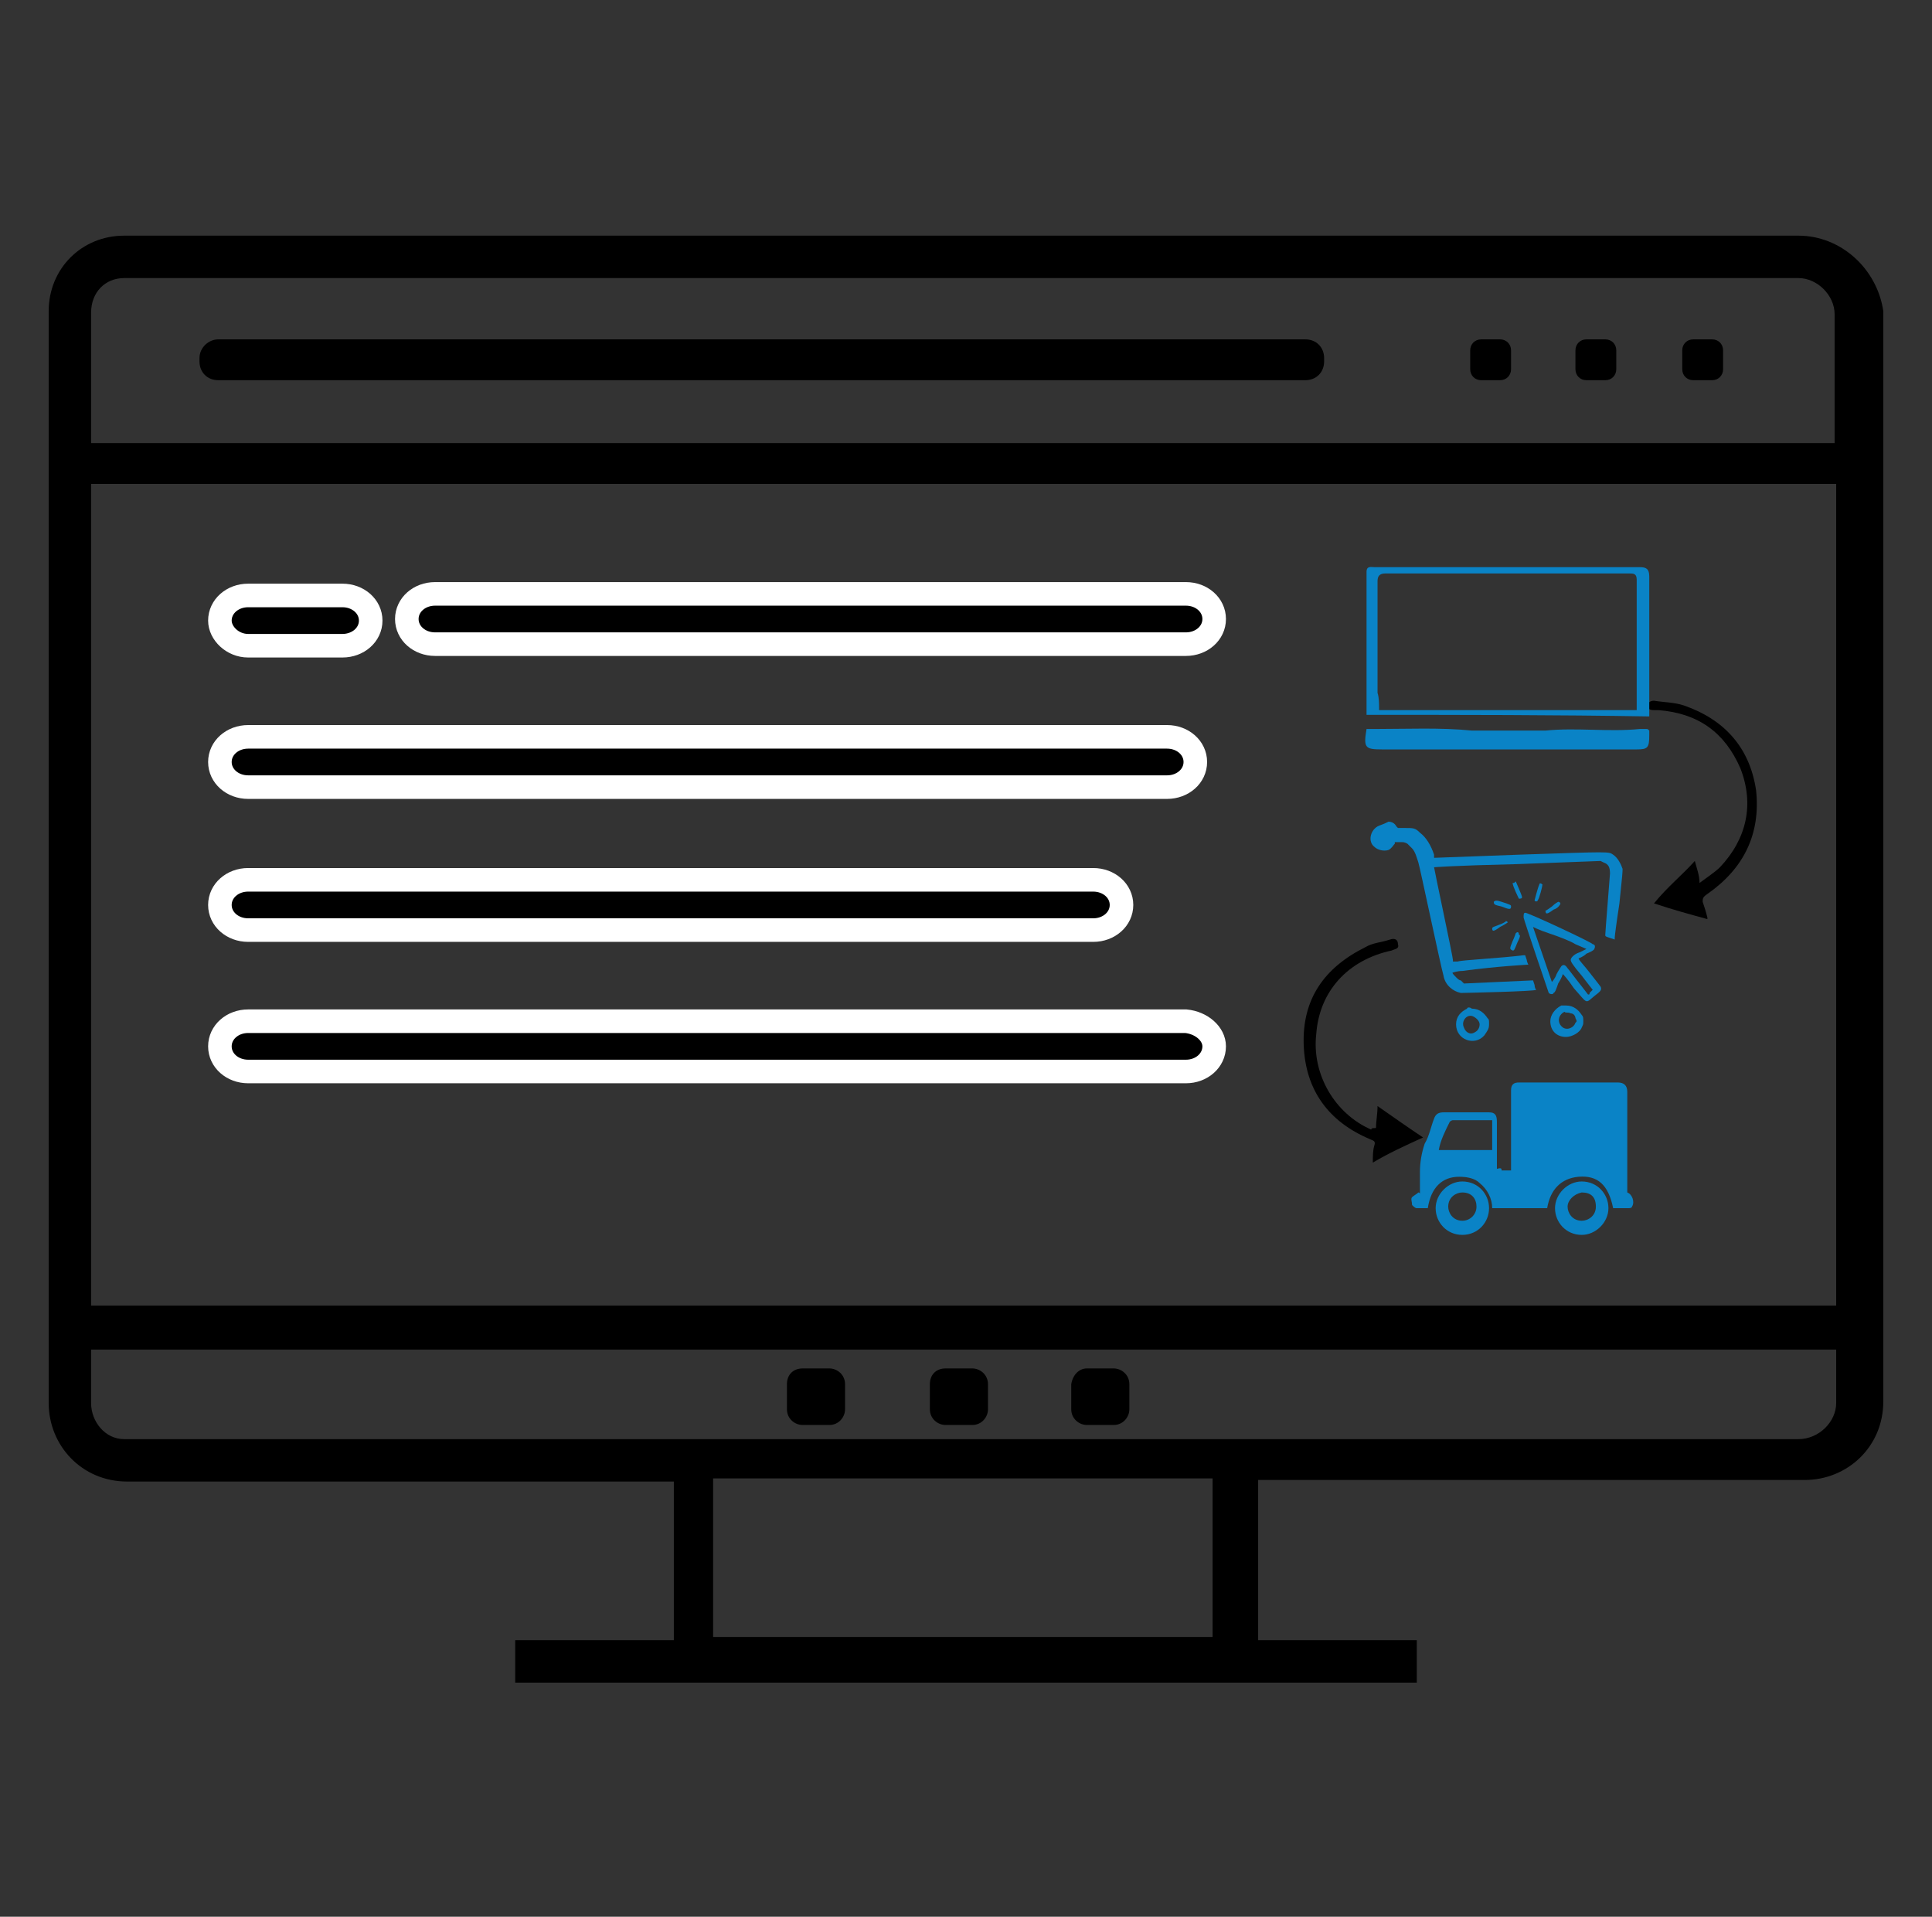 <?xml version="1.0" encoding="utf-8"?>
<!-- Generator: Adobe Illustrator 26.0.1, SVG Export Plug-In . SVG Version: 6.00 Build 0)  -->
<svg version="1.1" id="Layer_1" xmlns="http://www.w3.org/2000/svg" xmlns:xlink="http://www.w3.org/1999/xlink" x="0px" y="0px"
	 viewBox="0 0 123 122" style="enable-background:new 0 0 123 122;" xml:space="preserve">
<rect x="0" y="0" width="123" height="122" fill="#333333" stroke="none"/>
<style type="text/css">
	.st0{fill:#0A83C6;}
	.st1{stroke:#FFFFFF;stroke-width:1.5;stroke-miterlimit:10;}
</style>
<path d="M94.3,21.6h1.2c0.4,0,0.7,0.3,0.7,0.7v1.2c0,0.4-0.3,0.7-0.7,0.7h-1.2c-0.4,0-0.7-0.3-0.7-0.7v-1.2
	C93.6,21.9,93.9,21.6,94.3,21.6z"/>
<path d="M101,21.6h1.2c0.4,0,0.7,0.3,0.7,0.7v1.2c0,0.4-0.3,0.7-0.7,0.7H101c-0.4,0-0.7-0.3-0.7-0.7v-1.2
	C100.3,21.9,100.6,21.6,101,21.6z"/>
<path d="M107.8,21.6h1.2c0.4,0,0.7,0.3,0.7,0.7v1.2c0,0.4-0.3,0.7-0.7,0.7h-1.2c-0.4,0-0.7-0.3-0.7-0.7v-1.2
	C107.1,21.9,107.4,21.6,107.8,21.6z"/>
<path d="M51.1,87.1h1.7c0.5,0,1,0.4,1,1v1.6c0,0.5-0.4,1-1,1h-1.7c-0.5,0-1-0.4-1-1v-1.6C50.1,87.5,50.5,87.1,51.1,87.1z"/>
<path d="M60.2,87.1h1.7c0.5,0,1,0.4,1,1v1.6c0,0.5-0.4,1-1,1h-1.7c-0.5,0-1-0.4-1-1v-1.6C59.2,87.5,59.6,87.1,60.2,87.1z"/>
<path d="M69.2,87.1h1.7c0.5,0,1,0.4,1,1v1.6c0,0.5-0.4,1-1,1h-1.7c-0.5,0-1-0.4-1-1v-1.6C68.3,87.5,68.7,87.1,69.2,87.1z"/>
<path d="M13.9,21.6h69.2c0.7,0,1.2,0.5,1.2,1.2V23c0,0.7-0.5,1.2-1.2,1.2H13.9c-0.7,0-1.2-0.5-1.2-1.2v-0.2
	C12.7,22.1,13.3,21.6,13.9,21.6z"/>
<path d="M114.5,15H7.9c-2.7,0-4.8,2.1-4.8,4.8v69.5c0,2.7,2.1,5,5,5h34.8v10.1H32.8v2.7h57.4v-2.7H80.1V94.2h34.8c2.7,0,5-2.1,5-5
	V19.8C119.5,17.1,117.2,15,114.5,15z M7.9,17.7h106.6c1.2,0,2.3,1.1,2.3,2.3v8.2H5.8v-8.3C5.8,18.6,6.7,17.7,7.9,17.7z M116.9,30.8
	v52.3H5.8V30.8H116.9z M77,104.2H45.4V94.1h31.8v10.1H77z M114.5,91.6H7.9c-1.2,0-2.1-1.1-2.1-2.3v-3.4h111.1v3.4
	C116.9,90.5,115.8,91.6,114.5,91.6z"/>
<g>
	<g>
		<g>
			<path class="st0" d="M87.7,52.6c-0.5,0.3-0.6,1-0.2,1.3c0.2,0.2,0.6,0.3,0.9,0.2c0.2-0.1,0.3-0.3,0.4-0.4v-0.1h0.3
				c0.3,0,0.3,0,0.5,0.1c0.1,0.1,0.2,0.2,0.3,0.3c0.2,0.2,0.3,0.6,0.4,0.9c0.1,0.3,1.4,6.5,1.6,7.2c0.1,0.6,0.6,1,1.1,1.1
				c0.2,0,4.8-0.1,4.8-0.2c0,0-0.1-0.1-0.1-0.3l-0.1-0.3l-2.2,0.1l-2.2,0.1L93,62.4c-0.1,0-0.2-0.1-0.3-0.2
				c-0.1-0.1-0.3-0.3-0.2-0.3c0,0,0.3-0.1,0.6-0.1c2.2-0.3,4.2-0.4,4.2-0.4s-0.1-0.2-0.1-0.3l-0.1-0.3H97c-1.6,0.2-3.9,0.3-4.2,0.4
				h-0.3v-0.1c0-0.2-1.2-5.8-1.2-5.9c0,0,1.1-0.1,5.3-0.2l5.3-0.2l0.2,0.1c0.3,0.1,0.4,0.3,0.4,0.7c0,0.1-0.3,3.7-0.3,3.9
				c0,0.1,0,0.1,0.3,0.2l0.3,0.1v-0.1c0-0.1,0.1-0.9,0.3-2.2c0.2-1.9,0.2-2,0.2-2.2c-0.1-0.3-0.3-0.7-0.6-0.9c-0.3-0.2-0.1-0.2-6,0
				l-5.4,0.2v-0.2c-0.2-0.6-0.5-1.1-0.9-1.4c-0.3-0.3-0.4-0.3-1-0.3h-0.4l-0.1-0.1c-0.1-0.2-0.3-0.3-0.5-0.3
				C88,52.5,87.9,52.5,87.7,52.6z"/>
			<path class="st0" d="M96.3,56.2L96.3,56.2c0,0.2,0.4,1,0.4,1c0.1,0,0.2,0,0.2-0.1s-0.4-1-0.4-1C96.4,56.2,96.4,56.2,96.3,56.2z"
				/>
			<path class="st0" d="M98,56.3c-0.1,0.2-0.3,1-0.3,1c0,0.1,0.2,0.1,0.2,0c0.1-0.1,0.3-0.9,0.3-1C98.1,56.2,98,56.2,98,56.3z"/>
			<path class="st0" d="M95.1,57.4C95.1,57.4,95,57.5,95.1,57.4c0,0.2,0.1,0.2,0.5,0.3c0.5,0.2,0.6,0.2,0.6,0c0-0.1,0-0.1-0.6-0.3
				C95.3,57.3,95.2,57.3,95.1,57.4z"/>
			<path class="st0" d="M98.8,57.7c-0.4,0.3-0.5,0.3-0.4,0.3c0,0.2,0.1,0.2,0.5-0.1c0.3-0.1,0.4-0.3,0.4-0.3c0.1-0.1,0-0.2-0.1-0.2
				C99.2,57.4,99,57.5,98.8,57.7z"/>
			<path class="st0" d="M97.1,58.1c-0.1,0-0.1,0.1-0.1,0.3c0,0.1,1.6,4.8,1.6,4.8c0.1,0.1,0.3,0.1,0.3,0c0.1,0,0.2-0.3,0.3-0.6
				c0.2-0.3,0.3-0.6,0.3-0.6s0.3,0.3,0.7,0.9c0.9,1,0.7,1,1.3,0.5c0.4-0.3,0.5-0.4,0.4-0.6c0,0-0.3-0.4-0.7-0.9
				c-0.3-0.4-0.7-0.8-0.7-0.9c0,0,0.3-0.1,0.5-0.3c0.5-0.2,0.5-0.3,0.5-0.3c0.1-0.2,0-0.3-0.1-0.3C101.4,60,97.1,58,97.1,58.1
				C97.2,58.1,97.1,58.1,97.1,58.1z M100.3,60.1l0.7,0.3l-0.4,0.2c-0.3,0.1-0.4,0.2-0.5,0.3c0,0-0.1,0.1-0.1,0.2
				c0,0.1,0.1,0.3,0.7,1c0.3,0.4,0.7,0.9,0.7,0.9s-0.1,0.1-0.2,0.2c0,0.1,0,0.1-0.1,0.1c0,0-0.3-0.4-0.7-0.9
				c-0.3-0.4-0.7-0.9-0.7-0.9c-0.1-0.1-0.2-0.1-0.3,0c0,0-0.2,0.3-0.3,0.5c-0.1,0.3-0.3,0.5-0.3,0.5l-1.2-3.5c0,0,0.4,0.2,1,0.4
				C99.2,59.6,100,59.9,100.3,60.1z"/>
			<path class="st0" d="M95.6,58.8C95.1,59,95,59,95,59.1c0,0.2,0.1,0.2,0.5-0.1c0.4-0.2,0.5-0.3,0.5-0.3c0,0-0.1-0.1-0.2-0.1
				C96,58.6,95.8,58.7,95.6,58.8z"/>
			<path class="st0" d="M96.5,59.4c0,0-0.1,0.3-0.2,0.5c-0.2,0.5-0.2,0.5,0,0.6c0.1,0,0.1,0,0.3-0.5c0.2-0.4,0.2-0.5,0.1-0.5
				C96.7,59.3,96.6,59.3,96.5,59.4z"/>
			<path class="st0" d="M93.4,64.2c-0.4,0.2-0.7,0.5-0.7,1c0,1,1.2,1.4,1.8,0.7c0.2-0.3,0.3-0.4,0.3-0.7c0-0.3,0-0.3-0.1-0.4
				c-0.2-0.3-0.5-0.6-1-0.6C93.6,64.1,93.4,64.1,93.4,64.2z M93.8,64.7c0.2,0.1,0.4,0.3,0.4,0.5s-0.1,0.4-0.3,0.5
				c-0.3,0.2-0.6,0-0.7-0.3C93,65,93.4,64.5,93.8,64.7z"/>
			<path class="st0" d="M99.4,64c-0.4,0.2-0.7,0.6-0.7,1c0,0.6,0.4,1,1,1c0.4,0,0.9-0.3,1-0.6c0.1-0.2,0.1-0.2,0.1-0.4
				s0-0.3-0.1-0.4c-0.2-0.3-0.5-0.6-1-0.6C99.6,64,99.5,64,99.4,64z M100,64.5c0.2,0,0.3,0.2,0.3,0.3c0.1,0.2,0.1,0.2,0,0.3
				c-0.1,0.3-0.5,0.5-0.8,0.3c-0.4-0.3-0.3-0.8,0.1-1C99.7,64.5,99.8,64.4,100,64.5z"/>
		</g>
	</g>
</g>
<path d="M107.9,54.8c0.1,0.4,0.3,0.9,0.3,1.4c0.4-0.3,1-0.7,1.3-1c1.7-1.8,2.2-4,1.3-6.3c-1-2.3-2.7-3.5-5.2-3.7c-0.1,0-0.2,0-0.3,0
	c-0.3,0-0.4-0.1-0.4-0.3s0.2-0.3,0.4-0.3c0.6,0.1,1.3,0.1,1.9,0.3c2.6,0.9,4.2,2.7,4.6,5.4c0.3,2.8-0.8,5-3.1,6.6
	c-0.3,0.2-0.3,0.3-0.3,0.5c0.1,0.3,0.2,0.6,0.3,1c0,0,0,0,0,0.1c-1.1-0.3-2.2-0.6-3.4-1C106.2,56.4,107.1,55.7,107.9,54.8z"/>
<path d="M87.6,71.8c0-0.4,0.1-0.9,0.1-1.4c1,0.7,2,1.4,2.9,2c-1.1,0.5-2.2,1-3.2,1.6c0-0.4,0-0.8,0.1-1.1c0.1-0.3-0.1-0.3-0.3-0.4
	c-2.6-1.1-4.1-3.1-4.2-6c-0.1-2.9,1.3-4.9,3.9-6.2c0.5-0.3,1-0.3,1.6-0.5c0.3-0.1,0.5,0,0.5,0.3c0.1,0.3-0.2,0.3-0.4,0.4
	c-2.8,0.6-4.6,2.6-4.8,5.3c-0.3,2.6,1.2,5.1,3.5,6.1C87.3,71.8,87.4,71.8,87.6,71.8z"/>
<path class="st0" d="M87,45.5c0-3,0-6.1,0-9.1c0-0.4,0.3-0.3,0.5-0.3c2.8,0,5.5,0,8.3,0c2.9,0,5.7,0,8.6,0c0.4,0,0.6,0.1,0.6,0.6
	c0,2.9,0,5.9,0,8.9C99,45.5,93,45.5,87,45.5z M87.8,45.2c5.5,0,11,0,16.4,0c0-0.1,0-0.2,0-0.3c0-2.7,0-5.4,0-8
	c0-0.4-0.2-0.4-0.5-0.4c-5.2,0-10.4,0-15.5,0c-0.4,0-0.5,0.2-0.5,0.5c0,2.3,0,4.8,0,7.1C87.8,44.4,87.8,44.8,87.8,45.2z"/>
<path class="st0" d="M105,46.5v0.3c0,0.8-0.1,0.9-0.8,0.9H88c-1.1,0-1.2-0.1-1-1.3h0.5c2.1,0,4.2-0.1,6.2,0.1h4.7c2-0.2,4,0.1,6-0.1
	c0.2,0,0.3,0,0.4,0C104.9,46.4,104.9,46.4,105,46.5z"/>
<path class="st0" d="M95.6,74.5c0.2,0,0.3,0,0.6,0c0-0.1,0-0.3,0-0.3c0-1.6,0-3.2,0-4.8c0-0.4,0.2-0.5,0.5-0.5c2.1,0,4.2,0,6.3,0
	c0.4,0,0.6,0.2,0.6,0.6c0,2,0,4.1,0,6.1c0,0.1,0,0.3,0,0.3c0.3,0.1,0.5,0.6,0.3,0.9c0,0.1-0.2,0.1-0.2,0.1c-0.1,0-0.2,0-0.2,0
	c-0.3,0-0.5,0-0.8,0c-0.3-1.5-1-2.1-2.2-2c-1.1,0.1-1.8,0.8-2,2c-1.1,0-2.2,0-3.5,0c0-0.6-0.3-1.2-0.8-1.6c-0.3-0.3-0.8-0.4-1.3-0.4
	c-1.1,0-1.8,0.7-2,2c-0.3,0-0.4,0-0.7,0c-0.1,0-0.2-0.1-0.3-0.2c0-0.2-0.1-0.4,0-0.5c0.1-0.1,0.3-0.2,0.4-0.3c0,0,0.1,0,0.1,0.1
	c0-0.4,0-1,0-1.4c0-0.6,0.1-1.2,0.3-1.8c0.3-0.5,0.4-1.1,0.6-1.6c0.1-0.3,0.3-0.4,0.6-0.4c1,0,1.9,0,2.9,0c0.4,0,0.5,0.2,0.5,0.6
	c0,1,0,2,0,3C95.6,74.3,95.6,74.4,95.6,74.5z M91.6,73.2c1.1,0,2.2,0,3.4,0c0-0.6,0-1.2,0-1.9c-0.9,0-1.6,0-2.5,0
	c-0.1,0-0.2,0.1-0.2,0.1C92,72,91.7,72.6,91.6,73.2z"/>
<path class="st0" d="M100.7,78.6c-1,0-1.7-0.8-1.7-1.7s0.8-1.7,1.7-1.7c1,0,1.7,0.8,1.7,1.7S101.6,78.6,100.7,78.6z M99.8,76.8
	c0,0.4,0.3,0.9,0.9,0.9c0.4,0,0.9-0.3,0.9-0.9s-0.3-0.9-0.9-0.9C100.2,76,99.8,76.4,99.8,76.8z"/>
<path class="st0" d="M93.1,78.6c-1,0-1.7-0.8-1.7-1.7s0.8-1.7,1.7-1.7c1,0,1.7,0.8,1.7,1.7S94.1,78.6,93.1,78.6z M94,76.8
	c0-0.5-0.3-0.9-0.9-0.9c-0.4,0-0.9,0.3-0.9,0.9c0,0.4,0.3,0.9,0.9,0.9C93.6,77.7,94,77.3,94,76.8z"/>
<g>
	<path class="st1" d="M15.8,41.1h6c1,0,1.8-0.7,1.8-1.6c0-0.9-0.8-1.6-1.8-1.6l0,0h-6c-1,0-1.8,0.7-1.8,1.6
		C14,40.3,14.8,41.1,15.8,41.1z"/>
	<path class="st1" d="M75.5,37.8H27.7c-1,0-1.8,0.7-1.8,1.6c0,0.9,0.8,1.6,1.8,1.6h47.8c1,0,1.8-0.7,1.8-1.6S76.5,37.8,75.5,37.8z"
		/>
	<path class="st1" d="M15.8,50.1h58.5c1,0,1.8-0.7,1.8-1.6l0,0c0-0.9-0.8-1.6-1.8-1.6l0,0H15.8c-1,0-1.8,0.7-1.8,1.6l0,0
		C14,49.4,14.8,50.1,15.8,50.1L15.8,50.1z"/>
	<path class="st1" d="M15.8,59.2h53.8c1,0,1.8-0.7,1.8-1.6c0-0.9-0.8-1.6-1.8-1.6H15.8c-1,0-1.8,0.7-1.8,1.6l0,0
		C14,58.5,14.8,59.2,15.8,59.2L15.8,59.2z"/>
	<path class="st1" d="M75.5,65H15.8c-1,0-1.8,0.7-1.8,1.6s0.8,1.6,1.8,1.6h59.7c1,0,1.8-0.7,1.8-1.6C77.3,65.8,76.5,65.1,75.5,65z"
		/>
</g>
</svg>
